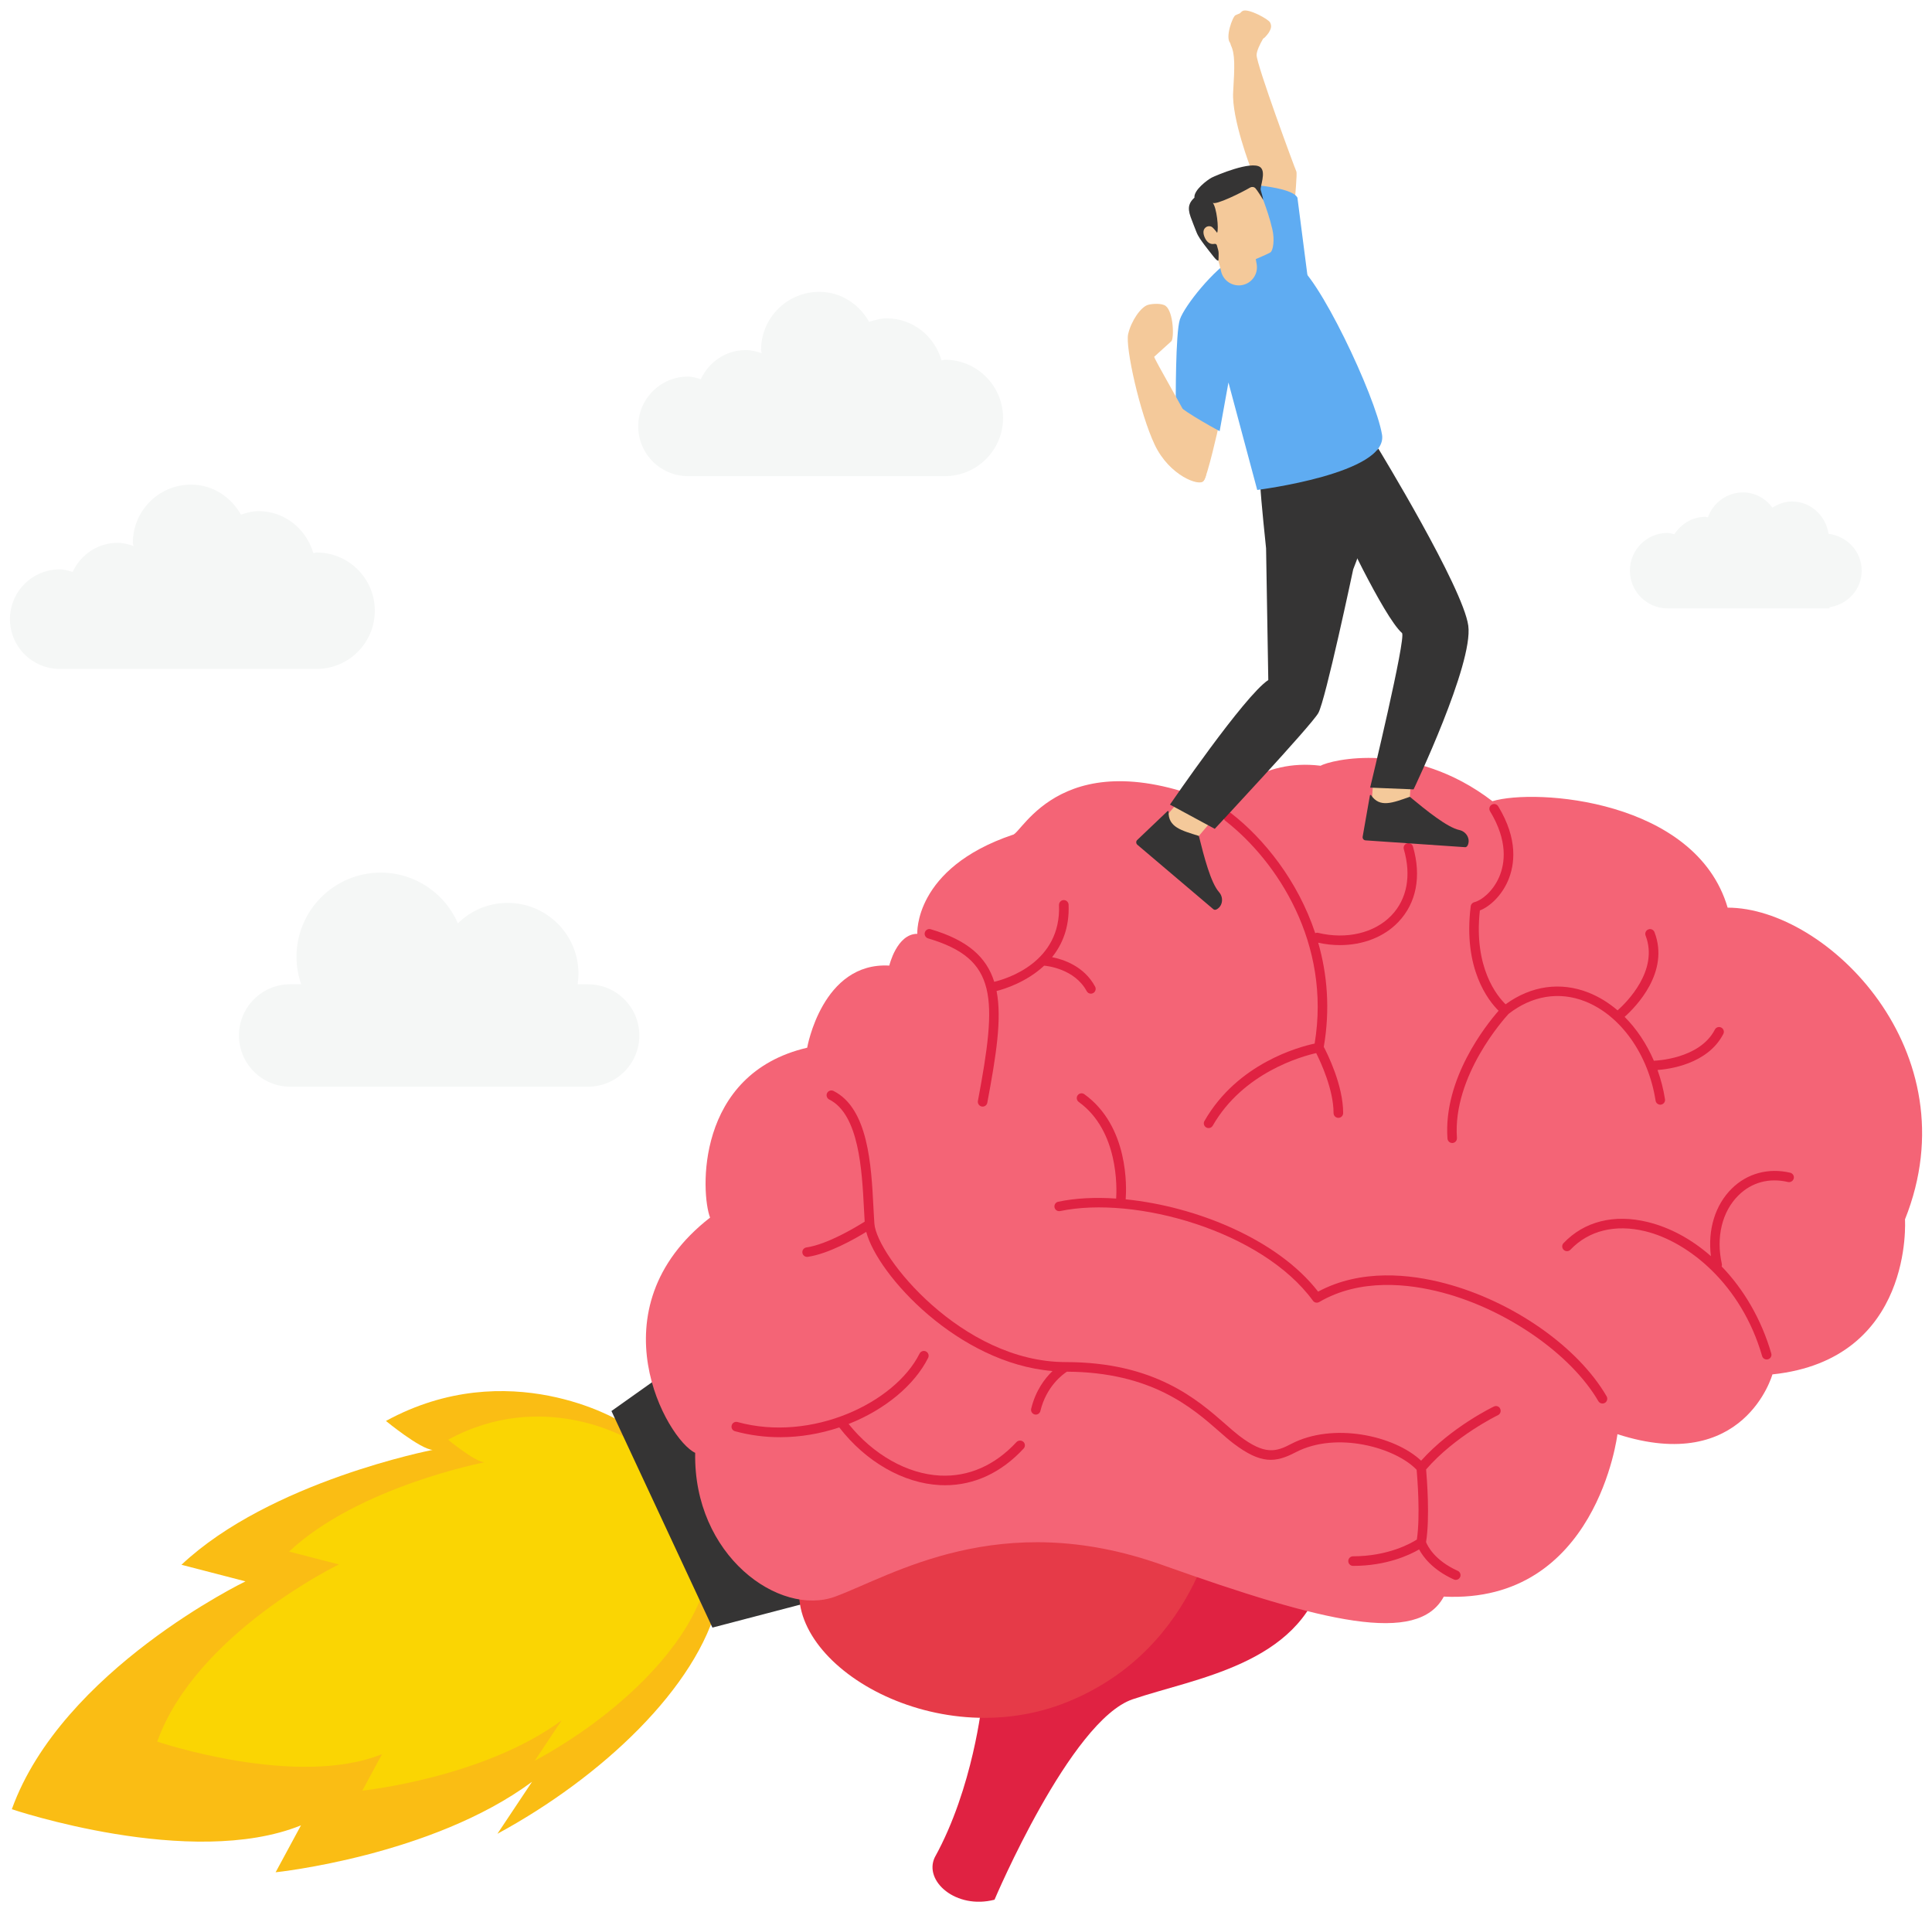 <svg width="97" height="96" viewBox="0 0 97 96" fill="none" xmlns="http://www.w3.org/2000/svg">
<g clip-path="url(#clip0_6_24977)">
<path d="M47.436 18.059C47.377 18.059 47.328 18.089 47.273 18.092C46.915 16.881 45.841 15.983 44.517 15.983C44.204 15.983 43.918 16.071 43.638 16.159C43.137 15.274 42.223 14.652 41.132 14.652C39.518 14.652 38.21 15.96 38.21 17.575C38.21 17.633 38.239 17.679 38.243 17.734C37.989 17.646 37.728 17.575 37.445 17.575C36.44 17.575 35.584 18.177 35.187 19.036C34.975 18.977 34.77 18.906 34.543 18.906C33.163 18.906 32.043 20.025 32.043 21.405C32.043 22.785 33.163 23.904 34.543 23.904H47.439C49.053 23.904 50.361 22.596 50.361 20.982C50.358 19.368 49.05 18.059 47.436 18.059ZM15.896 27.738C15.837 27.738 15.788 27.767 15.733 27.77C15.375 26.56 14.301 25.661 12.977 25.661C12.664 25.661 12.378 25.749 12.098 25.837C11.597 24.952 10.682 24.33 9.592 24.33C7.978 24.33 6.67 25.639 6.67 27.253C6.67 27.311 6.699 27.357 6.703 27.412C6.449 27.324 6.188 27.253 5.905 27.253C4.9 27.253 4.044 27.855 3.647 28.714C3.435 28.655 3.23 28.584 3.003 28.584C1.619 28.584 0.5 29.703 0.5 31.083C0.5 32.463 1.619 33.582 2.999 33.582H15.896C17.51 33.582 18.818 32.274 18.818 30.66C18.818 29.046 17.51 27.738 15.896 27.738ZM93.47 28.649C93.47 27.682 92.738 26.918 91.804 26.8C91.668 25.889 90.916 25.177 89.966 25.177C89.601 25.177 89.279 25.307 88.993 25.486C88.647 25.033 88.127 24.721 87.512 24.721C86.695 24.721 86.012 25.245 85.748 25.974C85.702 25.971 85.663 25.948 85.618 25.948C84.957 25.948 84.401 26.309 84.062 26.823C83.948 26.8 83.844 26.755 83.724 26.755C82.679 26.755 81.833 27.601 81.833 28.649C81.833 29.693 82.679 30.543 83.724 30.543H91.856L91.846 30.488C92.761 30.351 93.47 29.599 93.47 28.649ZM29.528 49.417H29.001C29.027 49.245 29.043 49.069 29.043 48.887C29.043 46.921 27.452 45.33 25.486 45.33C24.513 45.33 23.631 45.721 22.99 46.355C22.339 44.858 20.849 43.81 19.114 43.81C16.778 43.81 14.887 45.704 14.887 48.038C14.887 48.519 14.972 48.981 15.121 49.414H14.568C13.149 49.414 11.997 50.566 11.997 51.985C11.997 53.404 13.149 54.556 14.568 54.556H29.528C30.95 54.556 32.099 53.404 32.099 51.985C32.099 50.569 30.947 49.417 29.528 49.417Z" fill="#F5F7F6"/>
<path d="M31.093 71.334C31.093 71.334 25.544 67.969 19.377 71.338C19.377 71.338 21.089 72.747 21.72 72.792C21.72 72.792 13.559 74.371 9.11 78.559L12.325 79.392C12.325 79.392 3.106 83.844 0.594 90.831C0.594 90.831 9.595 93.873 15.111 91.641L13.838 93.997C13.838 93.997 21.678 93.183 26.712 89.454L24.974 92.064C30.204 89.229 35.001 84.726 36.055 80.42L31.093 71.334Z" fill="#FABD14"/>
<path d="M31.606 72.279C31.606 72.279 27.291 69.663 22.498 72.282C22.498 72.282 23.829 73.379 24.32 73.415C24.32 73.415 17.974 74.642 14.515 77.896L17.014 78.543C17.014 78.543 9.845 82.003 7.893 87.437C7.893 87.437 14.892 89.803 19.181 88.065L18.192 89.897C18.192 89.897 24.287 89.263 28.202 86.367L26.849 88.397C30.916 86.194 34.646 82.693 35.466 79.344L31.606 72.279Z" fill="#FAD503"/>
<path d="M35.769 81.713L30.699 70.84L34.969 67.811L40.833 80.388L35.769 81.713Z" fill="#353434"/>
<path d="M66.427 79.126C65.24 83.561 59.99 84.251 56.866 85.312C53.742 86.373 49.932 95.374 49.932 95.374C47.995 95.875 46.368 94.437 46.931 93.249C48.867 89.751 49.307 85.439 49.307 85.439C49.307 85.439 56.492 77.378 56.554 77.189C56.616 77.001 59.428 76.001 60.241 76.314C61.051 76.626 66.427 79.126 66.427 79.126Z" fill="#E02242"/>
<path d="M40.244 79.126C39.056 83.376 46.866 88.186 53.615 85.436C60.365 82.686 61.175 75.686 61.175 75.686L47.426 75.562L40.244 79.126Z" fill="#E63A48"/>
<path d="M61.428 40.507C53.367 36.944 51.304 41.913 50.836 41.913C45.866 43.599 46.055 46.882 46.055 46.882C45.023 46.882 44.649 48.477 44.649 48.477C41.275 48.288 40.526 52.6 40.526 52.6C34.903 53.911 35.183 59.912 35.651 61.129C29.745 65.721 33.497 72.285 34.903 72.939C34.808 78.094 39.12 81.188 41.932 80.157C44.743 79.125 50.181 75.656 58.337 78.562C66.492 81.468 71.178 82.594 72.489 80.157C80.176 80.531 81.207 72.002 81.207 72.002C87.582 74.065 88.988 69.001 88.988 69.001C96.112 68.253 95.643 61.22 95.643 61.22C99.018 52.785 91.705 45.568 86.74 45.568C85.145 40.13 77.084 39.57 74.93 40.224C70.898 37.129 66.775 38.161 66.306 38.444C63.302 38.07 61.519 39.944 61.428 40.507Z" fill="#F46476"/>
<path d="M75.009 70.612C74.917 70.655 72.858 71.654 71.351 73.333C69.987 72.054 66.918 71.4 64.829 72.49C64.065 72.891 63.508 73.063 62.226 72.09C62.018 71.93 61.793 71.735 61.536 71.507C60.117 70.264 57.976 68.383 53.505 68.383C48.294 68.383 44.025 63.063 43.901 61.436C43.882 61.185 43.869 60.905 43.852 60.602C43.745 58.51 43.595 55.646 41.848 54.771C41.731 54.712 41.584 54.761 41.526 54.878C41.467 54.995 41.516 55.142 41.633 55.2C43.13 55.949 43.276 58.764 43.374 60.629C43.387 60.879 43.4 61.113 43.413 61.331C43.003 61.592 41.548 62.474 40.488 62.627C40.357 62.646 40.266 62.767 40.286 62.897C40.302 63.017 40.406 63.102 40.523 63.102C40.533 63.102 40.546 63.102 40.556 63.099C41.597 62.949 42.909 62.204 43.491 61.846C44.067 64.026 48.112 68.445 52.844 68.832C52.467 69.194 51.995 69.802 51.773 70.723C51.741 70.853 51.822 70.98 51.949 71.013C51.969 71.016 51.988 71.019 52.004 71.019C52.112 71.019 52.209 70.945 52.235 70.837C52.535 69.6 53.355 69.002 53.566 68.865C57.81 68.885 59.86 70.678 61.217 71.869C61.484 72.103 61.712 72.305 61.933 72.471C63.306 73.512 64.032 73.444 65.047 72.913C67.117 71.833 70.072 72.682 71.126 73.792C71.162 74.212 71.315 76.109 71.136 77.293C70.84 77.482 69.691 78.133 67.934 78.133C67.8 78.133 67.693 78.24 67.693 78.374C67.693 78.507 67.8 78.615 67.934 78.615C69.616 78.615 70.768 78.068 71.25 77.788C71.448 78.159 71.927 78.813 72.991 79.295C73.023 79.308 73.056 79.318 73.089 79.318C73.18 79.318 73.267 79.266 73.307 79.178C73.362 79.057 73.307 78.914 73.186 78.862C72.021 78.335 71.673 77.609 71.598 77.42C71.797 76.184 71.64 74.241 71.601 73.772C73.049 72.097 75.184 71.058 75.207 71.049C75.328 70.99 75.376 70.847 75.321 70.73C75.272 70.606 75.129 70.557 75.009 70.612Z" fill="#E02242"/>
<path d="M51.035 72.398C49.951 73.57 48.63 74.149 47.204 74.081C45.548 73.999 43.846 73.033 42.606 71.49C44.438 70.768 45.916 69.535 46.599 68.171C46.658 68.054 46.609 67.908 46.492 67.849C46.374 67.79 46.228 67.839 46.169 67.956C44.936 70.423 40.764 72.418 37.028 71.393C36.901 71.357 36.768 71.432 36.736 71.562C36.7 71.689 36.775 71.823 36.905 71.855C37.656 72.06 38.415 72.154 39.163 72.154C40.195 72.154 41.204 71.975 42.138 71.663C43.468 73.385 45.349 74.465 47.185 74.559C47.273 74.562 47.357 74.566 47.445 74.566C48.916 74.566 50.276 73.934 51.393 72.724C51.484 72.626 51.477 72.477 51.38 72.385C51.275 72.298 51.126 72.304 51.035 72.398Z" fill="#E02242"/>
<path d="M72.538 64.427C70.817 63.971 68.337 63.688 66.179 64.846C64.152 62.23 60.065 60.567 56.517 60.212C56.563 59.62 56.677 56.545 54.441 54.934C54.334 54.856 54.184 54.882 54.106 54.989C54.028 55.097 54.054 55.246 54.161 55.324C56.163 56.766 56.075 59.639 56.039 60.173C54.985 60.102 53.992 60.15 53.13 60.333C53 60.359 52.918 60.486 52.944 60.616C52.97 60.746 53.097 60.827 53.227 60.801C57.002 60.011 63.368 61.804 65.919 65.302C65.99 65.403 66.127 65.429 66.235 65.367C68.291 64.166 70.732 64.446 72.414 64.892C75.659 65.748 78.877 67.99 80.247 70.343C80.293 70.421 80.371 70.463 80.456 70.463C80.498 70.463 80.537 70.453 80.576 70.431C80.69 70.365 80.729 70.219 80.664 70.102C79.213 67.606 75.945 65.325 72.538 64.427Z" fill="#E02242"/>
<path d="M46.596 47.111C50.101 48.149 50.075 50.066 49.098 55.273C49.075 55.403 49.16 55.526 49.29 55.552C49.306 55.556 49.319 55.556 49.336 55.556C49.45 55.556 49.551 55.474 49.57 55.36C50.013 52.988 50.309 51.153 50.035 49.753C50.423 49.656 51.536 49.311 52.424 48.481C52.554 48.491 53.954 48.634 54.559 49.76C54.601 49.841 54.686 49.887 54.77 49.887C54.809 49.887 54.849 49.877 54.884 49.857C55.001 49.796 55.044 49.649 54.982 49.532C54.432 48.507 53.387 48.165 52.821 48.055C53.335 47.417 53.697 46.561 53.651 45.419C53.644 45.285 53.534 45.184 53.4 45.188C53.267 45.194 53.166 45.305 53.169 45.438C53.286 48.318 50.533 49.145 49.918 49.291C49.531 48.055 48.591 47.202 46.729 46.652C46.602 46.613 46.469 46.688 46.433 46.815C46.397 46.938 46.469 47.072 46.596 47.111Z" fill="#E02242"/>
<path d="M60.56 56.603C60.599 56.626 60.638 56.635 60.68 56.635C60.765 56.635 60.843 56.593 60.888 56.515C62.418 53.846 65.35 53.036 66.082 52.87C66.31 53.326 66.954 54.705 66.954 55.88C66.954 56.014 67.062 56.121 67.195 56.121C67.329 56.121 67.436 56.014 67.436 55.88C67.436 54.487 66.648 52.909 66.463 52.558C66.788 50.677 66.639 48.913 66.183 47.328C66.551 47.41 66.915 47.449 67.273 47.449C68.425 47.449 69.489 47.042 70.205 46.29C71.113 45.34 71.374 43.996 70.941 42.502C70.905 42.375 70.772 42.3 70.645 42.339C70.518 42.375 70.443 42.509 70.482 42.636C70.866 43.957 70.645 45.138 69.86 45.958C69.014 46.843 67.602 47.178 66.177 46.833C66.128 46.82 66.079 46.83 66.033 46.846C65.158 44.217 63.466 42.115 61.813 40.829C61.709 40.748 61.559 40.768 61.477 40.872C61.396 40.976 61.416 41.126 61.52 41.207C64.123 43.234 66.84 47.367 66.004 52.392C65.239 52.554 62.135 53.378 60.475 56.274C60.404 56.388 60.443 56.534 60.56 56.603Z" fill="#E02242"/>
<path d="M72.673 57.159C72.683 57.286 72.787 57.384 72.91 57.384C72.917 57.384 72.92 57.384 72.927 57.384C73.06 57.374 73.158 57.26 73.148 57.127C72.93 54.009 75.537 51.123 75.742 50.901C76.919 49.984 78.283 49.762 79.582 50.273C81.371 50.979 82.761 52.938 83.122 55.259C83.142 55.376 83.243 55.461 83.36 55.461C83.373 55.461 83.386 55.461 83.395 55.457C83.526 55.438 83.617 55.314 83.594 55.184C83.516 54.676 83.386 54.188 83.22 53.719C83.766 53.68 85.735 53.44 86.523 51.91C86.585 51.793 86.536 51.647 86.419 51.588C86.302 51.526 86.155 51.575 86.097 51.692C85.329 53.182 83.093 53.248 83.07 53.251C83.057 53.251 83.047 53.257 83.037 53.257C82.673 52.408 82.169 51.653 81.567 51.051C82.13 50.55 83.838 48.809 83.067 46.798C83.018 46.674 82.881 46.612 82.758 46.661C82.634 46.71 82.572 46.846 82.621 46.97C83.291 48.718 81.664 50.325 81.215 50.725C80.769 50.345 80.281 50.042 79.757 49.834C78.348 49.277 76.877 49.486 75.592 50.42C75.178 50.019 73.981 48.591 74.3 45.708C74.785 45.522 75.383 44.985 75.716 44.207C76.047 43.426 76.233 42.147 75.221 40.481C75.153 40.367 75.006 40.331 74.892 40.4C74.778 40.468 74.742 40.615 74.811 40.728C75.716 42.222 75.562 43.342 75.273 44.019C74.951 44.777 74.349 45.219 74.026 45.291C73.929 45.314 73.854 45.395 73.841 45.496C73.444 48.633 74.733 50.244 75.24 50.745C74.615 51.458 72.461 54.156 72.673 57.159Z" fill="#E02242"/>
<path d="M89.883 58.877C88.79 58.62 87.719 58.909 86.948 59.671C86.111 60.497 85.734 61.74 85.9 63.065C84.953 62.232 83.869 61.63 82.72 61.35C81.038 60.94 79.538 61.318 78.5 62.411C78.409 62.505 78.412 62.658 78.509 62.749C78.607 62.84 78.757 62.837 78.848 62.74C79.766 61.776 81.1 61.448 82.606 61.815C84.777 62.346 87.433 64.487 88.471 68.08C88.5 68.184 88.597 68.252 88.702 68.252C88.724 68.252 88.747 68.249 88.767 68.243C88.894 68.207 88.969 68.073 88.929 67.946C88.438 66.248 87.559 64.741 86.44 63.582C86.453 63.543 86.459 63.504 86.45 63.462C86.147 62.115 86.459 60.826 87.283 60.013C87.943 59.358 88.825 59.121 89.769 59.342C89.899 59.371 90.026 59.293 90.059 59.163C90.091 59.036 90.01 58.909 89.883 58.877Z" fill="#E02242"/>
<path d="M59.389 39.991L57.99 41.639L59.432 42.862L60.83 41.215L59.389 39.991Z" fill="#F4C99A"/>
<path d="M57.103 42.41L60.92 45.648C60.979 45.697 61.05 45.68 61.122 45.632C61.402 45.446 61.428 45.042 61.207 44.792C60.79 44.323 60.455 43.028 60.191 41.967C59.319 41.694 58.646 41.531 58.672 40.747C58.672 40.718 58.639 40.705 58.616 40.724L57.093 42.175C57.028 42.237 57.032 42.348 57.103 42.41Z" fill="#353434"/>
<path d="M68.966 38.891L68.818 41.047L70.705 41.176L70.852 39.02L68.966 38.891Z" fill="#F4C99A"/>
<path d="M68.558 42.19L73.553 42.532C73.628 42.538 73.677 42.48 73.706 42.398C73.82 42.083 73.602 41.744 73.276 41.673C72.665 41.542 71.623 40.7 70.784 40.003C69.921 40.303 69.28 40.573 68.838 39.922C68.821 39.899 68.785 39.906 68.779 39.935L68.415 42.005C68.398 42.099 68.467 42.184 68.558 42.19Z" fill="#353434"/>
<path d="M63.006 11.392C63.006 11.392 63.103 9.733 62.951 9.092C62.798 8.45 62.798 8.45 62.798 8.45C62.798 8.45 61.834 5.948 61.913 4.63C61.991 3.315 62.01 2.723 61.805 2.287C61.6 1.851 62.111 0.679 62.397 0.546C62.684 0.413 63.693 0.966 63.767 1.128C63.846 1.291 63.842 1.415 63.689 1.656C63.657 1.708 63.575 1.802 63.504 1.877C63.468 1.913 63.426 1.929 63.409 1.955C63.247 2.238 63.097 2.551 63.09 2.759C63.081 3.231 65.01 8.454 65.089 8.616C65.167 8.779 64.737 12.883 64.737 12.883L63.006 11.392Z" fill="#F4C99A"/>
<path d="M62.645 1.62C62.622 1.389 62.534 1.268 62.45 1.203C62.362 1.138 62.668 0.9 62.743 0.93C62.818 0.956 63.084 0.845 62.824 0.682C62.56 0.52 62.176 0.695 62.03 0.764C61.884 0.832 61.493 1.903 61.776 2.17C62.056 2.436 62.668 1.851 62.645 1.62Z" fill="#F4C99A"/>
<path d="M69.198 22.516C69.198 22.516 73.458 29.499 73.718 31.413C73.982 33.336 70.972 39.63 70.972 39.63L68.791 39.542C68.791 39.542 70.617 31.985 70.389 31.78C69.455 30.954 67.174 26.04 67.174 26.04L69.198 22.516Z" fill="#353434"/>
<path d="M61.18 21.426C61.18 21.426 60.623 23.928 60.428 24.143L59.133 22.139L59.143 19.682L61.18 21.426Z" fill="#F4C99A"/>
<path d="M65.14 9.924L65.735 14.538L62.097 13.624L62.006 12.914L62.182 9.231C62.182 9.227 64.847 9.331 65.14 9.924Z" fill="#5FACF2"/>
<path d="M69.095 21.885C69.095 21.885 69.326 23.483 69.105 24.843C68.884 26.203 67.94 28.585 67.94 28.585C67.94 28.585 66.547 35.169 66.189 35.797C65.835 36.425 60.989 41.612 60.989 41.612L58.74 40.395C58.74 40.395 62.479 34.925 63.677 34.14L63.566 27.531C63.566 27.531 63.299 25.006 63.277 24.371C63.254 23.736 63.254 23.736 63.254 23.736L69.095 21.885Z" fill="#353434"/>
<path d="M62.006 12.912C62.006 12.912 63.871 12.746 64.997 13.208C66.123 13.67 69.058 19.866 69.387 21.819C69.715 23.771 63.122 24.598 63.122 24.598L61.677 19.202L61.235 21.646C61.235 21.646 59.591 20.774 59.032 20.257C59.032 20.257 59.012 16.706 59.24 16.033C59.471 15.356 60.952 13.491 62.006 12.912Z" fill="#5FACF2"/>
<path d="M57.643 15.304C57.877 15.239 58.343 15.219 58.525 15.359C58.925 15.668 58.954 16.996 58.808 17.133C58.661 17.27 57.949 17.911 57.949 17.911C57.952 18.034 59.449 20.592 59.673 21.093C59.898 21.594 60.969 23.391 60.425 24.149C60.224 24.432 58.714 23.892 57.972 22.323C57.23 20.755 56.491 17.426 56.641 16.772C56.79 16.121 57.275 15.405 57.643 15.304Z" fill="#F4C99A"/>
<path d="M63.094 13.263C63.068 13.113 63.049 13.009 63.049 13.009C63.049 13.009 63.735 12.716 63.794 12.664C63.914 12.563 64.009 12.053 63.879 11.503C63.752 10.953 63.56 10.412 63.478 10.188C63.397 9.963 63.075 9.065 62.128 8.964C61.184 8.863 60.185 9.605 60.126 10.533C60.068 11.46 60.377 12.079 60.611 12.29C60.846 12.502 61.099 12.918 61.168 13.087C61.194 13.156 61.249 13.377 61.308 13.624C61.415 14.086 61.861 14.389 62.333 14.318C62.837 14.243 63.182 13.764 63.094 13.263Z" fill="#F4C99A"/>
<path d="M60.869 11.412C60.963 11.49 61.109 11.688 61.109 11.688C61.2 11.493 61.087 10.409 60.882 10.172C60.992 10.341 62.405 9.632 62.763 9.417C62.837 9.371 62.955 9.375 63.026 9.446C63.104 9.524 63.361 9.931 63.423 10.035C63.394 9.863 63.342 9.703 63.296 9.537C63.254 9.378 63.583 8.636 63.277 8.395C62.837 8.047 61.051 8.808 60.839 8.916C60.608 9.036 59.925 9.554 59.97 9.921C59.733 10.146 59.59 10.374 59.778 10.894C59.87 11.145 59.97 11.396 60.068 11.646C60.166 11.893 60.315 12.082 60.472 12.297C60.605 12.479 60.751 12.652 60.888 12.831C60.911 12.863 61.109 13.124 61.171 13.081C61.181 13.075 61.184 12.792 61.184 12.72C61.184 12.606 61.148 12.502 61.116 12.391C61.103 12.352 61.1 12.3 61.07 12.271C61.025 12.222 60.956 12.251 60.898 12.251C60.712 12.258 60.576 12.111 60.501 11.955C60.419 11.786 60.361 11.552 60.533 11.418C60.621 11.347 60.758 11.334 60.852 11.399C60.859 11.405 60.862 11.409 60.869 11.412Z" fill="#353434"/>
</g>
<defs>
<clipPath id="clip0_6_24977">
<rect width="96" height="96" fill="white" transform="translate(0.5)"/>
</clipPath>
</defs>
</svg>
